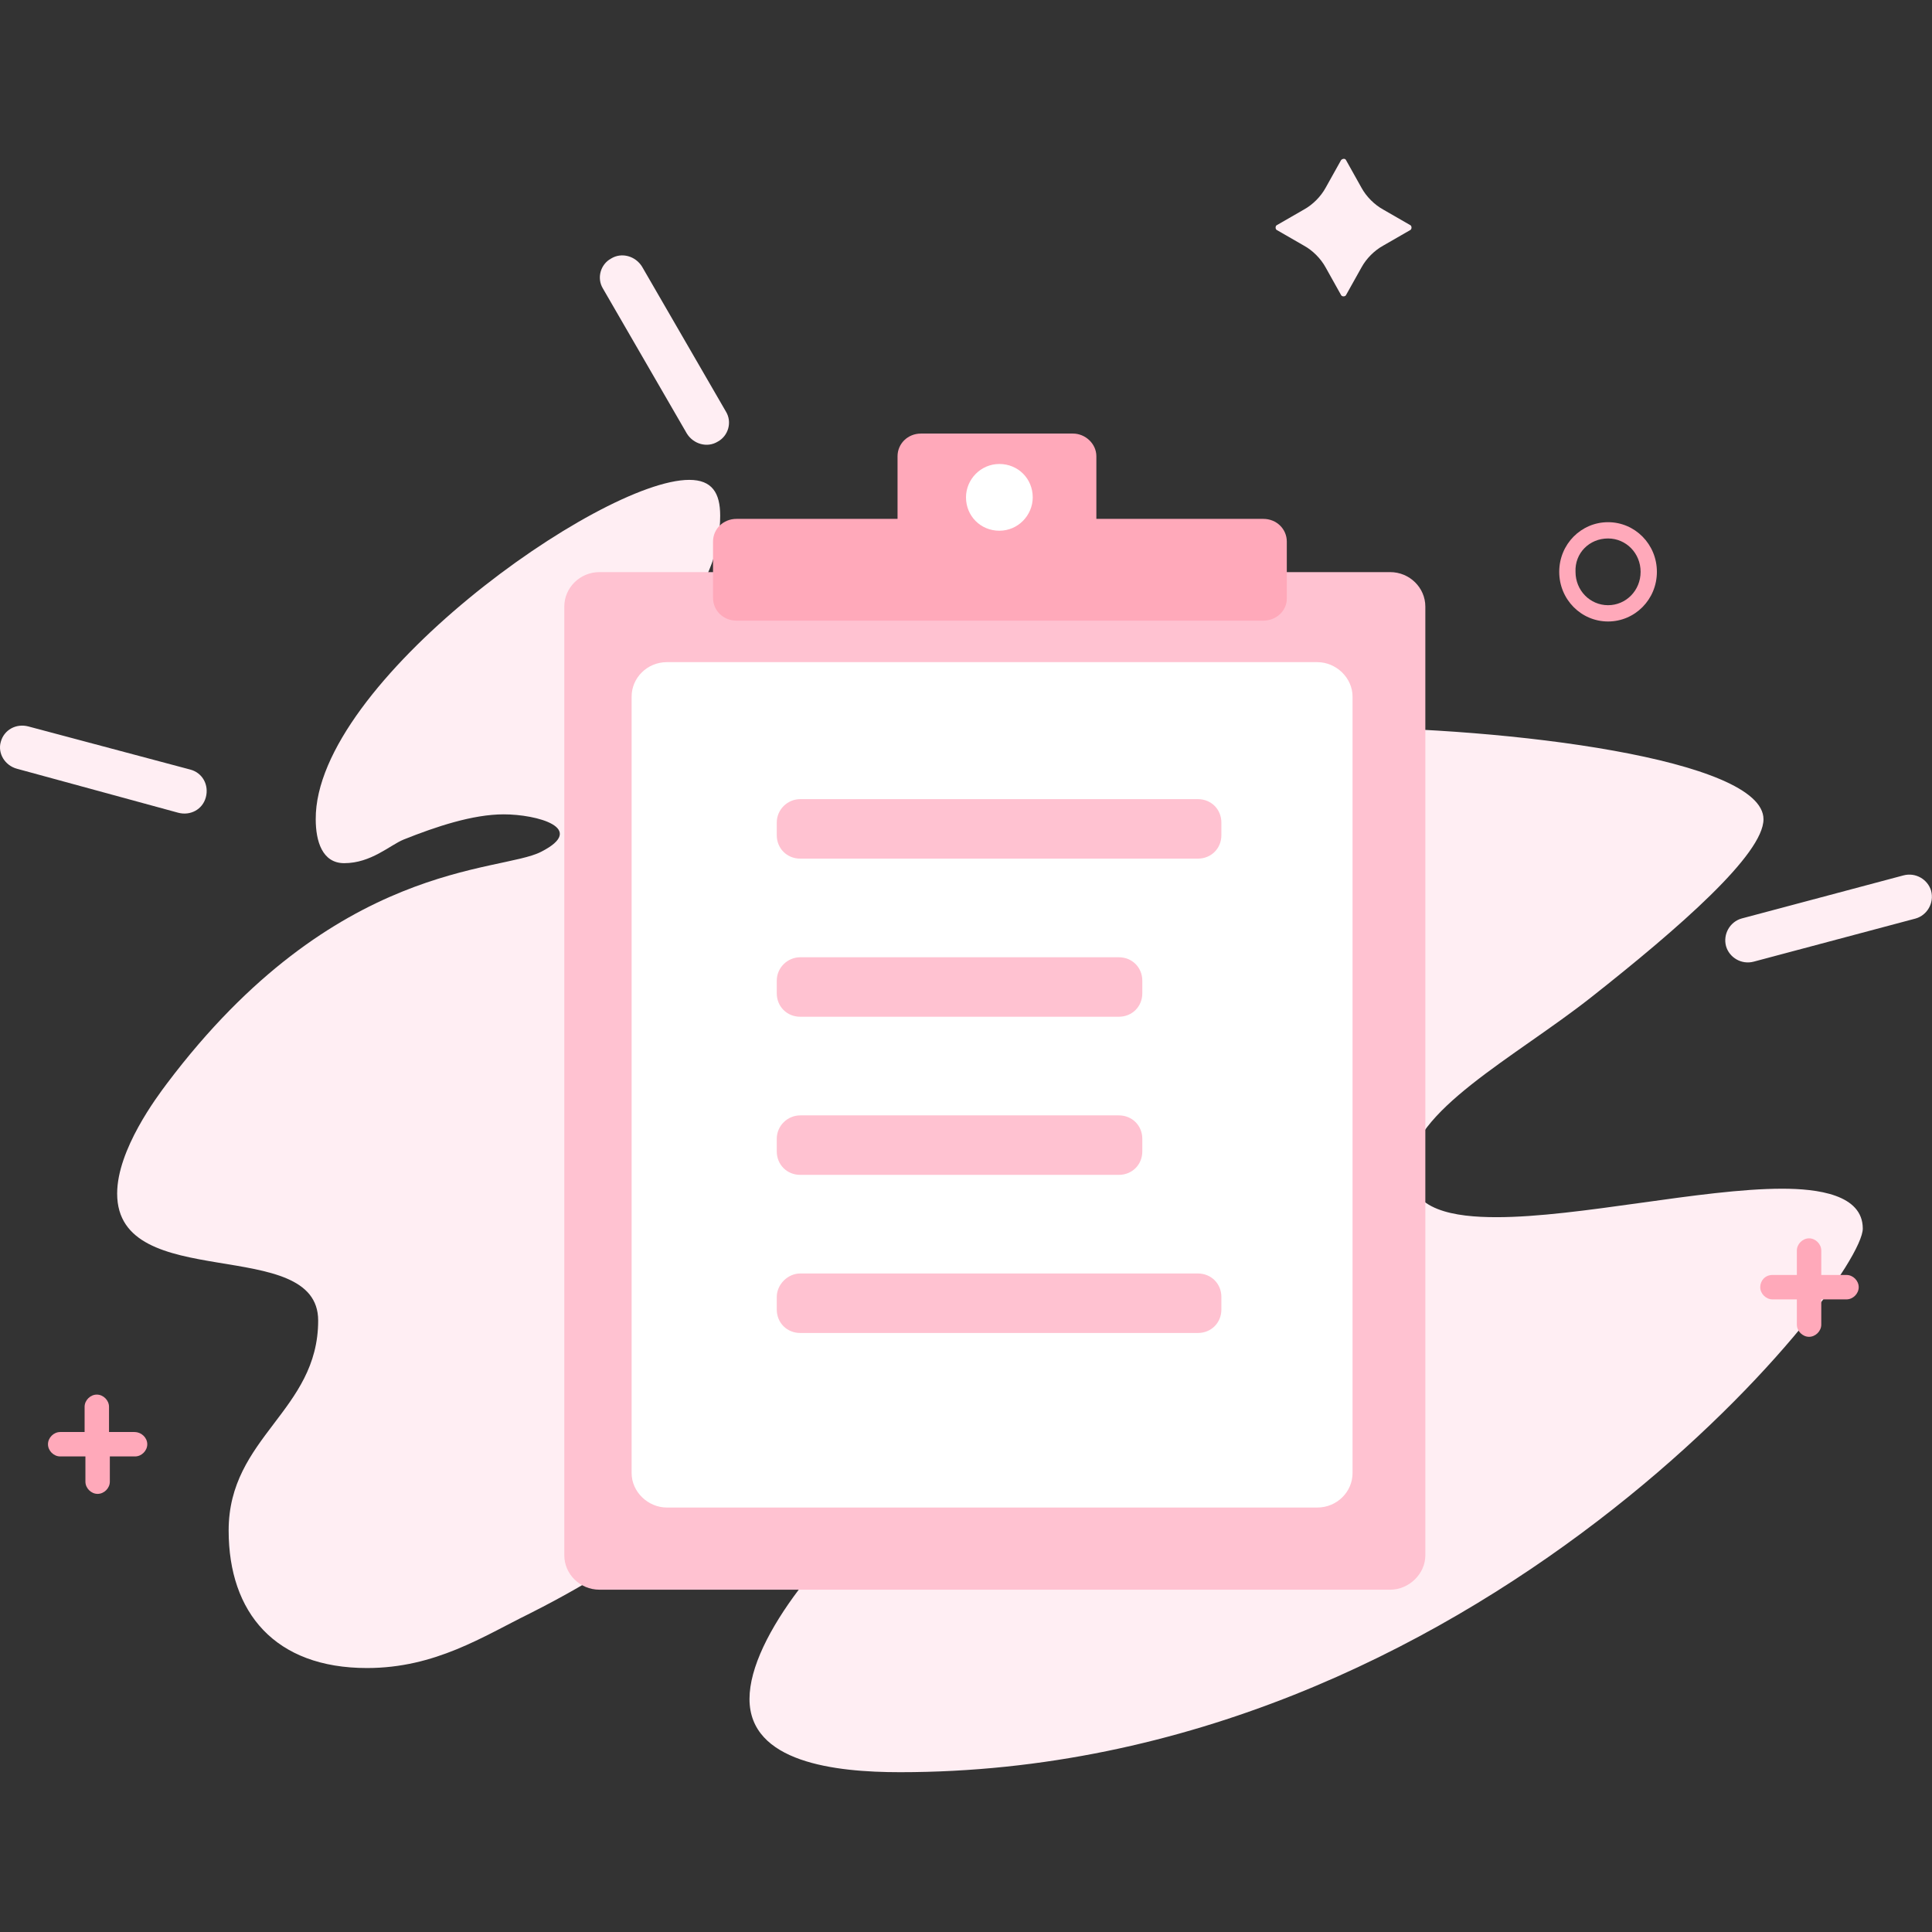 <svg width="254" height="254" viewBox="0 0 254 254" fill="none" xmlns="http://www.w3.org/2000/svg">
<rect x="0" y="0" width="254" height="254" fill="#333333" stroke="none"/>
<g id="&#230;&#151;&#160;&#232;&#174;&#162;&#229;&#141;&#149;&#227;&#128;&#129;&#230;&#132;&#143;&#229;&#144;&#145;&#229;&#141;&#149;&#227;&#128;&#129;&#230;&#138;&#165;&#228;&#187;&#183;&#229;&#141;&#149;&#227;&#128;&#129;&#229;&#144;&#136;&#229;&#144;&#140;&#227;&#128;&#129;&#229;&#143;&#145;&#231;&#165;&#168;&#227;&#128;&#129;&#230;&#143;&#144;&#232;&#180;&#167;&#229;&#141;&#149;&#227;&#128;&#129;&#229;&#143;&#145;&#231;&#165;&#168;">
<path id="Vector" d="M94.683 67.797C94.683 68.974 94.577 70.044 94.362 70.9C93.828 74.538 92.544 75.928 92.544 76.891C92.544 77.854 93.613 78.067 94.577 78.067C100.568 78.067 113.62 71.755 132.666 71.755C138.228 71.755 154.491 72.504 154.491 77.961C154.491 88.66 109.769 103.105 109.769 103.105C109.769 103.105 109.769 103.211 109.875 103.211H112.873C120.683 102.782 140.155 95.615 175.247 95.615C198.145 95.615 231.846 99.788 231.846 107.705C231.846 112.304 220.825 121.934 209.163 131.135C199.106 139.054 185.305 146.115 185.305 153.925C185.305 159.167 191.295 160.023 196.753 160.023C207.559 160.023 223.715 156.279 234.307 156.279C238.907 156.279 244.9 157.029 244.9 161.521C244.9 168.798 194.077 232.99 118.328 232.99C109.769 232.99 98.536 231.707 98.536 223.362C98.536 215.124 109.234 202.499 118.542 195.329C125.924 189.659 131.701 187.948 131.701 186.877C131.701 186.235 129.562 186.127 128.812 186.127C122.607 186.127 107.308 189.231 93.185 197.896C82.379 204.531 79.383 207.205 69.647 212.126C63.548 215.123 57.237 219.296 48.249 219.296C36.158 219.296 30.06 212.019 30.06 201.213C30.06 188.909 41.83 185.486 41.83 173.61C41.83 162.268 15.402 170.187 15.402 156.919C15.402 151.142 20.645 144.188 21.929 142.476C44.076 113.053 65.794 114.765 71.144 111.983C77.243 108.88 70.609 107.062 66.224 107.062C62.157 107.062 57.342 108.666 53.063 110.377C51.244 111.127 48.785 113.481 45.254 113.481C42.365 113.481 41.509 110.592 41.509 107.704C41.401 89.836 78.848 63.088 90.618 63.088C93.613 63.089 94.683 64.801 94.683 67.797Z" fill="#FFEEF3"/>
<path id="Vector_2" d="M17.651 188.268H14.333V184.951C14.333 184.096 13.584 183.348 12.728 183.348C11.873 183.348 11.123 184.097 11.123 184.951V188.268H7.914C7.058 188.268 6.309 189.018 6.309 189.873C6.309 190.73 7.058 191.478 7.914 191.478H11.23V194.795C11.23 195.651 11.979 196.4 12.835 196.4C13.691 196.4 14.44 195.651 14.44 194.795V191.478H17.757C18.613 191.478 19.362 190.73 19.362 189.873C19.361 189.018 18.612 188.268 17.651 188.268Z" fill="#FFA9BA"/>
<g id="Group 427318883">
<path id="Vector_3" d="M182.757 75.215H78.818C76.246 75.215 74.188 77.272 74.188 79.744V204.47C74.188 206.94 76.246 208.998 78.818 208.998H182.757C185.227 208.998 187.389 206.94 187.389 204.47V79.744C187.389 77.272 185.33 75.215 182.757 75.215Z" fill="#FFC2D1"/>
<path id="Vector_4" d="M173.187 198.195H87.67C85.2 198.195 83.039 196.137 83.039 193.667V91.58C83.039 89.11 85.097 87.053 87.67 87.053H173.187C175.657 87.053 177.819 89.11 177.819 91.58V193.667C177.819 196.137 175.76 198.195 173.187 198.195Z" fill="white"/>
<path id="Vector_5" d="M166.088 81.595H96.83C95.08 81.595 93.742 80.257 93.742 78.61V71.202C93.742 69.555 95.08 68.217 96.83 68.217H166.088C167.837 68.217 169.176 69.555 169.176 71.202V78.714C169.176 80.257 167.837 81.595 166.088 81.595Z" fill="#FFA9BA"/>
<path id="Vector_6" d="M141.051 73.364H121.087C119.441 73.364 118 72.025 118 70.38V59.985C118 58.339 119.338 57 121.087 57H141.051C142.698 57 144.139 58.339 144.139 59.985V70.481C144.139 72.025 142.697 73.364 141.051 73.364Z" fill="#FFA9BA"/>
<path id="Vector_7" d="M135.773 65.386C135.773 67.741 133.85 69.774 131.387 69.774C128.927 69.774 127 67.847 127 65.386C127 63.033 128.927 61 131.387 61C133.85 61 135.773 62.926 135.773 65.386Z" fill="white"/>
<path id="Vector_8" d="M105.208 167.425H157.487C159.236 167.425 160.575 168.764 160.575 170.514V172.16C160.575 173.909 159.236 175.247 157.487 175.247H105.208C103.46 175.247 102.121 173.909 102.121 172.16V170.514C102.121 168.868 103.562 167.425 105.208 167.425ZM105.208 146.639H147.093C148.842 146.639 150.18 147.976 150.18 149.726V151.371C150.18 153.121 148.843 154.459 147.093 154.459H105.208C103.46 154.459 102.121 153.121 102.121 151.371V149.726C102.121 147.977 103.562 146.639 105.208 146.639ZM105.208 125.851H147.093C148.842 125.851 150.18 127.188 150.18 128.938V130.585C150.18 132.333 148.843 133.671 147.093 133.671H105.208C103.46 133.671 102.121 132.333 102.121 130.585V128.938C102.121 127.188 103.562 125.851 105.208 125.851ZM105.208 105.062H157.487C159.236 105.062 160.575 106.4 160.575 108.15V109.797C160.575 111.546 159.236 112.884 157.487 112.884H105.208C103.46 112.884 102.121 111.546 102.121 109.797V108.15C102.121 106.4 103.562 105.062 105.208 105.062Z" fill="#FFC2D1"/>
</g>
<path id="Vector_9" d="M176.316 21.042L174.285 24.679C173.642 25.856 172.572 26.926 171.396 27.567L167.864 29.601C167.65 29.707 167.65 30.135 167.864 30.242L171.396 32.275C172.572 32.916 173.642 33.986 174.285 35.164L176.316 38.801C176.424 39.015 176.851 39.015 176.958 38.801L178.992 35.164C179.632 33.986 180.703 32.916 181.88 32.275L185.412 30.242C185.624 30.134 185.624 29.707 185.412 29.601L181.88 27.567C180.703 26.926 179.633 25.856 178.992 24.679L176.958 21.042C176.851 20.827 176.531 20.827 176.316 21.042ZM250.247 115.088C251.851 114.66 253.457 115.623 253.886 117.12C254.311 118.724 253.351 120.329 251.851 120.757L230.56 126.428C228.957 126.856 227.351 125.893 226.922 124.395C226.496 122.791 227.457 121.186 228.957 120.758L250.247 115.088ZM0.101 97.54C0.53 95.936 2.134 95.08 3.739 95.508L25.03 101.179C26.636 101.606 27.491 103.212 27.062 104.817C26.636 106.421 25.03 107.276 23.424 106.849L2.241 101.071C0.636 100.643 -0.325 99.038 0.101 97.54ZM80.345 33.988C81.736 33.133 83.554 33.667 84.411 35.058L95.432 54.103C96.287 55.493 95.752 57.312 94.362 58.061C92.971 58.917 91.153 58.382 90.296 56.991L79.275 37.947C78.419 36.556 78.955 34.737 80.345 33.988Z" fill="#FFEEF3"/>
<path id="Vector_10" d="M233.023 167.619H242.761C243.615 167.619 244.365 168.369 244.365 169.224C244.365 170.081 243.615 170.83 242.761 170.83H233.023C232.169 170.83 231.418 170.081 231.418 169.224C231.417 168.369 232.061 167.619 233.023 167.619Z" fill="#FFA9BA"/>
<path id="Vector_11" d="M236.233 174.147V164.41C236.233 163.556 236.982 162.805 237.838 162.805C238.694 162.805 239.443 163.556 239.443 164.41V174.147C239.443 175.002 238.692 175.75 237.838 175.75C236.982 175.75 236.233 175.002 236.233 174.147ZM211.411 70.792C213.766 70.792 215.69 72.719 215.69 75.179C215.69 77.641 213.765 79.566 211.411 79.566C209.058 79.566 207.133 77.641 207.133 75.179C207.026 72.718 208.949 70.792 211.411 70.792ZM211.411 68.652C207.881 68.652 204.992 71.541 204.992 75.179C204.992 78.817 207.882 81.706 211.411 81.706C214.943 81.706 217.831 78.817 217.831 75.179C217.831 71.541 214.942 68.652 211.411 68.652Z" fill="#FFA9BA"/>
</g>
</svg>
